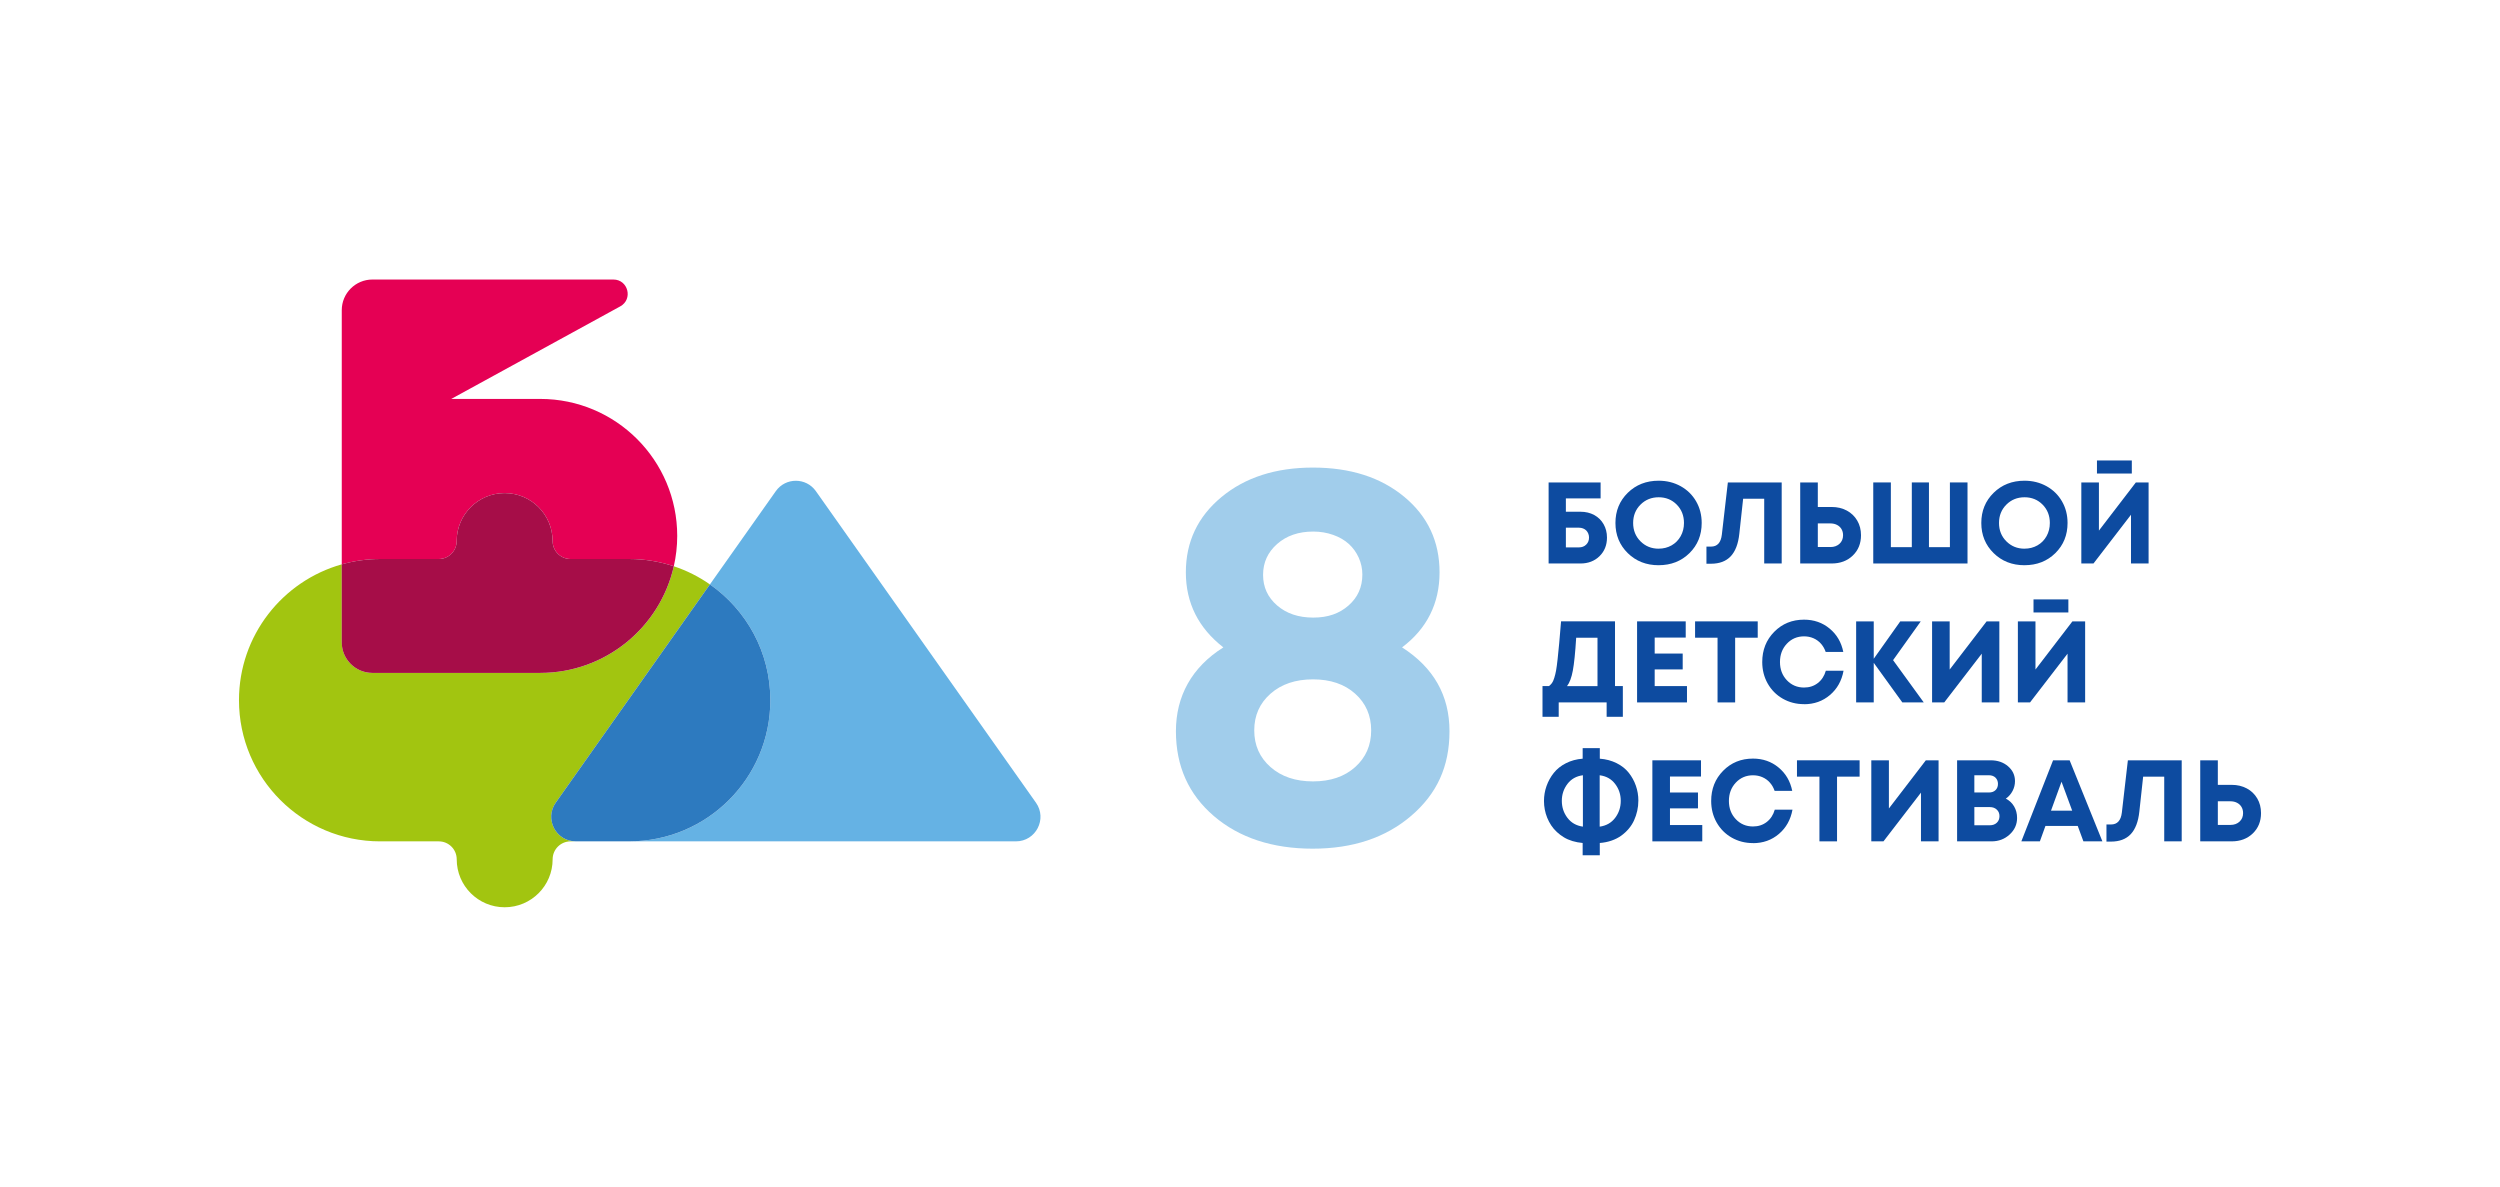 <?xml version="1.0" encoding="UTF-8"?> <svg xmlns="http://www.w3.org/2000/svg" id="Layer_1" version="1.1" viewBox="0 0 1852.67 879.45"><defs><style> .st0 { fill: #0d4ba0; } .st1 { fill: #a1cdeb; } .st2 { fill: #65b2e4; } .st3 { fill: #2d7abf; } .st4 { fill: #a2c510; } .st5 { fill: #e50054; } .st6 { fill: #a60d48; } </style></defs><path class="st1" d="M1039.02,479.75c23.43,14.99,35.15,35.7,35.15,62.12s-9.47,46.53-28.41,62.74c-18.94,16.21-43.26,24.32-72.96,24.32s-54.36-8.03-73.16-24.11c-18.8-16.07-28.2-37.05-28.2-62.94s11.71-47.41,35.15-62.12c-18.53-14.44-27.79-32.97-27.79-55.59s8.79-41.21,26.36-55.79c17.57-14.57,40.19-21.87,67.85-21.87s50.2,7.22,67.64,21.66c17.43,14.45,26.16,33.11,26.16,55.99s-9.27,41.69-27.79,55.59ZM941.54,568.44c8.03,7.09,18.53,10.63,31.47,10.63s23.36-3.54,31.27-10.63c7.9-7.08,11.85-16.14,11.85-27.18s-3.95-20.09-11.85-27.18c-7.91-7.08-18.33-10.63-31.27-10.63s-23.44,3.54-31.47,10.63c-8.04,7.09-12.06,16.14-12.06,27.18s4.02,20.1,12.06,27.18ZM973.22,393.92c-10.9,0-19.82,3.07-26.77,9.2s-10.42,13.76-10.42,22.89,3.47,16.69,10.42,22.68c6.95,6,15.87,8.99,26.77,8.99s19.34-3,26.16-8.99c6.81-5.99,10.22-13.62,10.22-22.89,0-4.35-.89-8.51-2.66-12.47-1.78-3.95-4.23-7.36-7.36-10.22-3.14-2.86-7.02-5.11-11.65-6.74-4.64-1.63-9.54-2.45-14.71-2.45Z"></path><g><path class="st2" d="M767.71,594.84l-163.09-230.87c-7.24-10.25-22.45-10.25-29.69,0l-48.83,69.12c27.06,18.91,44.77,50.27,44.77,85.79h0c0,57.78-46.84,104.62-104.62,104.62h286.62c14.74,0,23.35-16.62,14.85-28.66Z"></path><path class="st4" d="M411.85,594.84l114.26-161.74c-8.15-5.7-17.14-10.26-26.76-13.46-10.23,45.24-50.65,79.04-98.99,79.04h-124.37c-12.55,0-22.72-10.17-22.72-22.72v-57.74c-43.95,12.4-76.17,52.76-76.17,100.67h0c0,57.78,46.84,104.62,104.62,104.62h43.44c7.34,0,13.3,5.95,13.3,13.3h0c0,19.63,15.91,35.54,35.54,35.54h0c19.63,0,35.54-15.91,35.54-35.54h0c0-7.34,5.95-13.3,13.3-13.3h3.88c-14.74,0-23.35-16.62-14.85-28.66Z"></path><path class="st3" d="M570.87,518.88h0c0-35.51-17.71-66.87-44.77-85.79l-114.26,161.74c-8.51,12.04.11,28.66,14.85,28.66h39.56c57.78,0,104.62-46.84,104.62-104.62Z"></path><path class="st5" d="M325.15,414.26c7.34,0,13.29-5.95,13.29-13.3,0-19.63,15.91-35.54,35.54-35.54h0c19.63,0,35.54,15.91,35.54,35.54,0,7.34,5.95,13.3,13.3,13.3h43.43c11.57,0,22.69,1.91,33.09,5.37,1.64-7.24,2.53-14.75,2.53-22.48,0-56.07-45.45-101.52-101.52-101.52h-65.93l125.22-68.58c9.63-5.27,5.88-19.9-5.09-19.9h-178.56c-12.55,0-22.72,10.17-22.72,22.72v188.35c9.05-2.55,18.59-3.95,28.45-3.95h43.43Z"></path><path class="st6" d="M275.98,498.67h124.37c48.34,0,88.76-33.8,98.99-79.04-10.4-3.47-21.52-5.37-33.09-5.37h-43.44c-7.34,0-13.3-5.95-13.3-13.3,0-19.63-15.91-35.54-35.54-35.54h0c-19.63,0-35.54,15.91-35.54,35.54,0,7.34-5.95,13.3-13.3,13.3h-43.44c-9.87,0-19.4,1.4-28.45,3.95v57.74c0,12.55,10.17,22.72,22.72,22.72Z"></path></g><g><path class="st0" d="M1171.23,379.23c3.83,0,7.24.82,10.21,2.44,2.98,1.63,5.29,3.9,6.95,6.82,1.66,2.92,2.49,6.21,2.49,9.87,0,5.61-1.85,10.21-5.53,13.81-3.69,3.6-8.4,5.41-14.12,5.41h-23.6v-60.06h38.53v11.84h-25.74v9.87h10.81ZM1170.12,405.65c2.17,0,3.96-.68,5.36-2.06,1.4-1.37,2.1-3.12,2.1-5.24,0-1.03-.18-2-.56-2.92-.37-.91-.87-1.69-1.5-2.32-.63-.63-1.41-1.13-2.36-1.5-.94-.37-1.96-.56-3.04-.56h-9.7v14.59h9.7Z"></path><path class="st0" d="M1229.15,418.87c-9.15,0-16.77-2.99-22.86-8.97-6.09-5.98-9.14-13.43-9.14-22.35s3.04-16.37,9.14-22.35c6.09-5.97,13.72-8.96,22.86-8.96,6.01,0,11.45,1.36,16.35,4.07,4.89,2.72,8.71,6.47,11.45,11.24,2.75,4.78,4.12,10.11,4.12,16,0,8.98-3.03,16.44-9.09,22.39-6.06,5.95-13.67,8.92-22.82,8.92ZM1229.15,406.6c3.55,0,6.75-.82,9.61-2.44,2.86-1.63,5.1-3.9,6.74-6.82,1.63-2.92,2.44-6.18,2.44-9.78,0-5.43-1.79-9.97-5.36-13.6-3.58-3.63-8.04-5.45-13.39-5.45s-9.84,1.82-13.47,5.45c-3.63,3.63-5.45,8.17-5.45,13.6s1.82,9.97,5.45,13.6c3.63,3.63,8.11,5.45,13.42,5.45Z"></path><path class="st0" d="M1280.46,357.52h39.89v60.06h-12.95v-47.96h-15.62l-2.83,26c-.8,7.44-2.93,12.99-6.39,16.65-3.47,3.66-8.34,5.49-14.63,5.49h-3.34v-12.7h3.43c4.63,0,7.29-2.95,7.98-8.84l4.46-38.7Z"></path><path class="st0" d="M1357.42,375.71c4.18,0,7.9.89,11.2,2.66,3.29,1.77,5.86,4.25,7.72,7.42,1.86,3.17,2.79,6.79,2.79,10.85,0,6.12-2.03,11.14-6.09,15.06-4.06,3.92-9.27,5.88-15.62,5.88h-23.34v-60.06h13.04v18.19h10.3ZM1356.48,405.4c2.75,0,4.99-.82,6.74-2.44,1.75-1.63,2.62-3.73,2.62-6.31,0-1.72-.39-3.23-1.16-4.55-.77-1.32-1.88-2.34-3.3-3.09-1.44-.74-3.06-1.12-4.9-1.12h-9.35v17.5h9.35Z"></path><path class="st0" d="M1445.02,357.52h13.04v60.06h-69.85v-60.06h13.04v47.96h15.53v-47.96h12.7v47.96h15.53v-47.96Z"></path><path class="st0" d="M1500.28,418.87c-9.15,0-16.77-2.99-22.86-8.97-6.09-5.98-9.14-13.43-9.14-22.35s3.04-16.37,9.14-22.35c6.09-5.97,13.72-8.96,22.86-8.96,6.01,0,11.45,1.36,16.35,4.07,4.89,2.72,8.71,6.47,11.45,11.24,2.75,4.78,4.12,10.11,4.12,16,0,8.98-3.03,16.44-9.09,22.39-6.06,5.95-13.67,8.92-22.82,8.92ZM1500.28,406.6c3.55,0,6.75-.82,9.61-2.44,2.86-1.63,5.1-3.9,6.74-6.82,1.63-2.92,2.44-6.18,2.44-9.78,0-5.43-1.79-9.97-5.36-13.6-3.58-3.63-8.04-5.45-13.39-5.45s-9.84,1.82-13.47,5.45c-3.63,3.63-5.45,8.17-5.45,13.6s1.82,9.97,5.45,13.6c3.63,3.63,8.11,5.45,13.42,5.45Z"></path><path class="st0" d="M1582.82,357.52h9.43v60.06h-13.04v-36.12l-27.8,36.12h-9.01v-60.06h13.04v35.69l27.37-35.69ZM1553.99,350.91v-9.69h25.83v9.69h-25.83Z"></path><path class="st0" d="M1196.8,508.44h5.84v22.74h-12.01v-10.64h-35.52v10.64h-12.01v-22.74h4.81c.86-.69,1.58-1.43,2.19-2.23.6-.8,1.17-2.07,1.72-3.82.54-1.74.99-3.54,1.33-5.41.35-1.86.73-4.73,1.16-8.62.43-3.89.82-7.77,1.16-11.63.35-3.86.8-9.28,1.38-16.26h39.98v47.96ZM1168.06,472.58c-.68,11.1-1.52,19.23-2.49,24.41-.97,5.18-2.4,9-4.29,11.46h22.57v-35.87h-15.79Z"></path><path class="st0" d="M1226.23,508.44h23.94v12.1h-36.98v-60.06h36.04v12.01h-23v11.84h20.76v11.76h-20.76v12.36Z"></path><path class="st0" d="M1302.59,460.48v12.1h-16.73v47.96h-13.04v-47.96h-16.65v-12.1h46.41Z"></path><path class="st0" d="M1336.92,521.83c-5.78,0-11.04-1.36-15.79-4.07-4.75-2.72-8.46-6.47-11.16-11.24-2.69-4.77-4.03-10.08-4.03-15.91,0-8.93,2.96-16.39,8.88-22.39,5.92-6.01,13.29-9.01,22.1-9.01,7.32,0,13.64,2.2,18.96,6.61,5.32,4.4,8.7,10.18,10.13,17.33h-13.04c-.8-2.34-1.98-4.39-3.52-6.13-1.54-1.75-3.39-3.09-5.53-4.03-2.14-.94-4.48-1.41-6.99-1.41-5.09,0-9.34,1.82-12.75,5.45-3.4,3.63-5.1,8.15-5.1,13.56s1.7,9.91,5.1,13.51c3.41,3.6,7.65,5.41,12.75,5.41,3.94,0,7.35-1.11,10.21-3.34,2.86-2.23,4.83-5.26,5.92-9.09h13.13c-1.37,7.44-4.73,13.43-10.08,17.98-5.35,4.55-11.74,6.82-19.17,6.82Z"></path><path class="st0" d="M1425.63,520.54h-15.87l-21.19-29.35v29.35h-13.04v-60.06h13.04v27.71l19.65-27.71h15.19l-20.51,28.74,22.73,31.32Z"></path><path class="st0" d="M1472.22,460.48h9.43v60.06h-13.04v-36.12l-27.8,36.12h-9.01v-60.06h13.04v35.69l27.37-35.69Z"></path><path class="st0" d="M1535.8,460.48h9.43v60.06h-13.04v-36.12l-27.8,36.12h-9.01v-60.06h13.04v35.69l27.37-35.69ZM1506.97,453.87v-9.69h25.83v9.69h-25.83Z"></path><path class="st0" d="M1214.13,593.3c0,2.58-.27,5.09-.82,7.55-.54,2.46-1.33,4.82-2.36,7.08-1.03,2.26-2.36,4.35-3.99,6.26-1.63,1.92-3.47,3.62-5.53,5.1-2.06,1.49-4.45,2.7-7.17,3.65-2.72.94-5.62,1.53-8.71,1.76v9.09h-12.7v-9.09c-2.63-.23-5.13-.7-7.51-1.41-2.37-.71-4.5-1.64-6.39-2.79-1.89-1.14-3.63-2.46-5.24-3.95-1.6-1.49-2.99-3.11-4.16-4.89-1.17-1.77-2.16-3.65-2.96-5.62-.8-1.97-1.41-4-1.8-6.09-.4-2.09-.6-4.22-.6-6.39,0-3.83.63-7.52,1.89-11.07,1.26-3.55,3.05-6.78,5.37-9.7,2.31-2.92,5.33-5.32,9.05-7.21,3.72-1.89,7.84-3,12.36-3.35v-7.81h12.7v7.81c4.57.35,8.72,1.45,12.44,3.31,3.72,1.86,6.72,4.23,9.01,7.12,2.29,2.89,4.05,6.09,5.28,9.61,1.23,3.52,1.85,7.19,1.85,11.02ZM1157.42,593.47c0,4.75,1.38,8.95,4.16,12.61,2.78,3.66,6.59,5.83,11.46,6.52v-38.09c-4.87.63-8.68,2.77-11.46,6.43-2.78,3.66-4.16,7.84-4.16,12.53ZM1185.47,612.61c4.87-.69,8.68-2.86,11.46-6.52,2.77-3.66,4.16-7.86,4.16-12.61s-1.39-8.87-4.16-12.53c-2.78-3.66-6.59-5.8-11.46-6.43v38.09Z"></path><path class="st0" d="M1237.56,611.41h23.94v12.1h-36.98v-60.06h36.04v12.01h-23v11.84h20.76v11.76h-20.76v12.36Z"></path><path class="st0" d="M1299.08,624.79c-5.78,0-11.04-1.36-15.79-4.07-4.75-2.72-8.46-6.47-11.16-11.24-2.69-4.77-4.03-10.08-4.03-15.91,0-8.93,2.96-16.39,8.88-22.39,5.92-6.01,13.29-9.01,22.1-9.01,7.32,0,13.64,2.2,18.96,6.61,5.32,4.4,8.7,10.18,10.13,17.33h-13.04c-.8-2.34-1.98-4.39-3.52-6.13-1.54-1.75-3.39-3.09-5.53-4.03-2.14-.94-4.48-1.41-6.99-1.41-5.09,0-9.34,1.82-12.75,5.45-3.4,3.63-5.1,8.15-5.1,13.56s1.7,9.91,5.1,13.51c3.41,3.6,7.65,5.41,12.75,5.41,3.94,0,7.35-1.11,10.21-3.34,2.86-2.23,4.83-5.26,5.92-9.09h13.13c-1.37,7.44-4.73,13.43-10.08,17.98-5.35,4.55-11.74,6.82-19.17,6.82Z"></path><path class="st0" d="M1378.1,563.44v12.1h-16.73v47.96h-13.04v-47.96h-16.65v-12.1h46.41Z"></path><path class="st0" d="M1427.18,563.44h9.43v60.06h-13.04v-36.12l-27.8,36.12h-9.01v-60.06h13.04v35.69l27.37-35.69Z"></path><path class="st0" d="M1486.47,591.84c2.63,1.37,4.68,3.31,6.13,5.79,1.46,2.49,2.19,5.34,2.19,8.54,0,4.8-1.85,8.9-5.53,12.27-3.69,3.38-8.14,5.06-13.35,5.06h-25.57v-60.06h24.88c5.15,0,9.44,1.47,12.87,4.42,3.43,2.95,5.15,6.62,5.15,11.02,0,2.57-.6,5.01-1.8,7.29-1.2,2.29-2.86,4.18-4.98,5.66ZM1480.63,580.94c0-.97-.16-1.84-.48-2.61-.31-.77-.76-1.44-1.33-2.02-.57-.57-1.27-1.02-2.1-1.33-.83-.31-1.76-.47-2.79-.47h-10.81v12.78h10.81c2.06,0,3.69-.58,4.89-1.76,1.2-1.17,1.8-2.7,1.8-4.59ZM1474.63,611.58c2.12,0,3.84-.63,5.15-1.89,1.31-1.26,1.97-2.89,1.97-4.89s-.66-3.55-1.97-4.8c-1.32-1.26-3.03-1.89-5.15-1.89h-11.5v13.47h11.5Z"></path><path class="st0" d="M1543.95,623.5l-4.2-11.41h-23.94l-4.12,11.41h-13.73l23.51-60.06h12.27l24.28,60.06h-14.07ZM1527.73,579.31l-7.8,21.45h15.7l-7.9-21.45Z"></path><path class="st0" d="M1576.9,563.44h39.89v60.06h-12.95v-47.96h-15.62l-2.83,26c-.8,7.44-2.93,12.99-6.39,16.65-3.47,3.66-8.34,5.49-14.63,5.49h-3.34v-12.7h3.43c4.63,0,7.29-2.95,7.98-8.84l4.46-38.7Z"></path><path class="st0" d="M1653.86,581.63c4.18,0,7.9.89,11.2,2.66,3.29,1.77,5.86,4.25,7.72,7.42,1.86,3.17,2.79,6.79,2.79,10.85,0,6.12-2.03,11.14-6.09,15.06-4.06,3.92-9.27,5.88-15.62,5.88h-23.34v-60.06h13.04v18.19h10.3ZM1652.92,611.32c2.75,0,4.99-.82,6.74-2.44,1.75-1.63,2.62-3.73,2.62-6.31,0-1.72-.39-3.23-1.16-4.55-.77-1.32-1.88-2.34-3.3-3.09-1.44-.74-3.06-1.12-4.9-1.12h-9.35v17.5h9.35Z"></path></g></svg> 